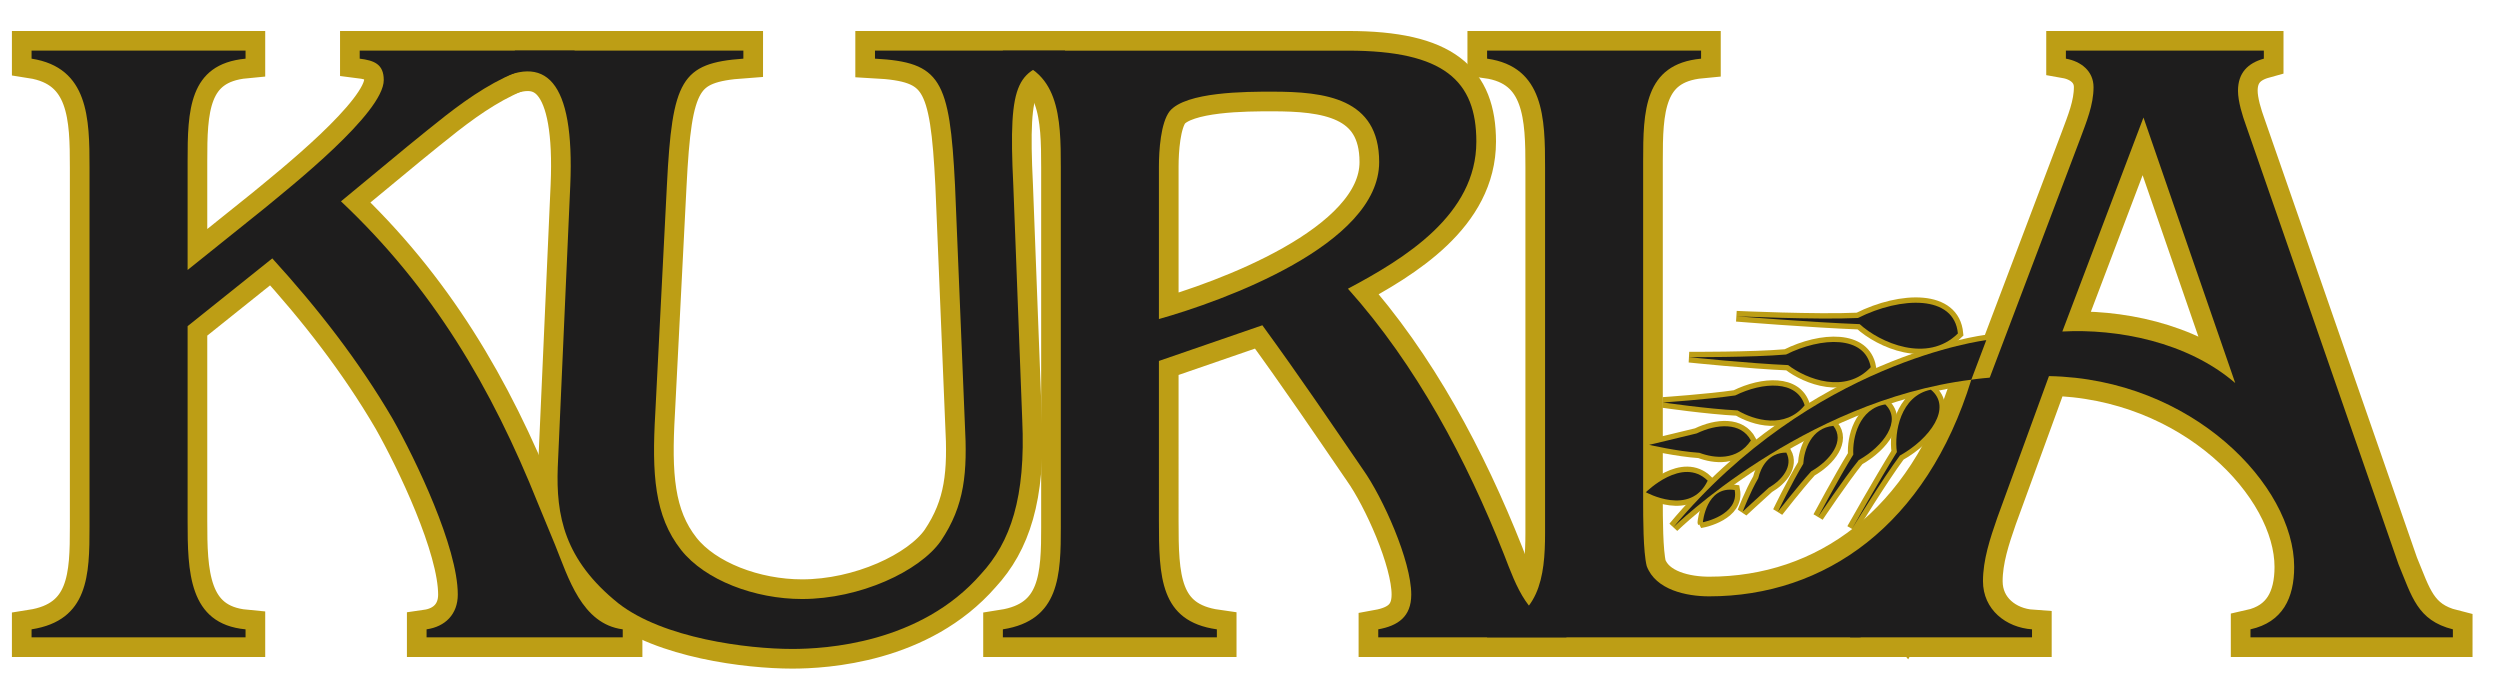 <?xml version="1.0" encoding="utf-8"?>
<!-- Generator: Adobe Illustrator 16.0.0, SVG Export Plug-In . SVG Version: 6.00 Build 0)  -->
<!DOCTYPE svg PUBLIC "-//W3C//DTD SVG 1.1//EN" "http://www.w3.org/Graphics/SVG/1.1/DTD/svg11.dtd">
<svg version="1.1" id="Capa_1" xmlns="http://www.w3.org/2000/svg" xmlns:xlink="http://www.w3.org/1999/xlink" x="0px" y="0px"
	 width="350.727px" height="95.871px" viewBox="0 0 350.727 95.871" enable-background="new 0 0 350.727 95.871"
	 xml:space="preserve">
<path fill="#BD9E15" stroke="#BD9E15" stroke-width="1.5" stroke-miterlimit="3.864" d="M278.657,47.718l-2.1,5.55
	c-23.732,2.982-41.779,20.68-41.779,20.68C254.252,50.639,278.657,47.718,278.657,47.718L278.657,47.718z"/>
<path fill="#BD9E15" stroke="#BD9E15" stroke-width="1.5" stroke-miterlimit="3.864" d="M274.674,46.783
	c-0.51-5.453-7.982-5.207-14.021-2.171c-5.754,0.271-17.043-0.246-17.043-0.246s10.678,0.862,17.289,1.109
	C263.733,48.063,270.374,51.028,274.674,46.783L274.674,46.783z"/>
<path fill="#BD9E15" stroke="#BD9E15" stroke-width="1.5" stroke-miterlimit="3.864" d="M236.981,50.107
	c0,0,8.428,0.88,13.875,1.112c2.582,1.984,8.074,4.092,11.592,0.294c-0.809-4.509-6.93-4.247-11.881-1.777
	C245.793,50.149,236.981,50.107,236.981,50.107L236.981,50.107z"/>
<path fill="#BD9E15" stroke="#BD9E15" stroke-width="1.5" stroke-miterlimit="3.864" d="M233.309,56.464
	c0,0,6.18,0.897,10.465,1.115c2.324,1.382,6.672,2.63,9.404-0.72c-1.105-3.564-5.875-3.287-9.738-1.384
	C239.647,56.032,233.309,56.464,233.309,56.464L233.309,56.464z"/>
<path fill="#BD9E15" stroke="#BD9E15" stroke-width="1.5" stroke-miterlimit="3.864" d="M231.364,62.406
	c0,0,3.932,0.916,7.051,1.119c2.072,0.777,5.273,1.169,7.221-1.733c-1.402-2.62-4.82-2.329-7.598-0.99
	C235.227,61.498,231.364,62.406,231.364,62.406L231.364,62.406z"/>
<path fill-rule="evenodd" clip-rule="evenodd" fill="#BD9E15" stroke="#BD9E15" stroke-width="1.5" stroke-miterlimit="3.864" d="
	M239.571,67.431c-3.543-3.492-8.672,1.625-8.672,1.625S237.155,72.528,239.571,67.431L239.571,67.431z"/>
<path fill-rule="evenodd" clip-rule="evenodd" fill="#BD9E15" stroke="#BD9E15" stroke-width="1.5" stroke-miterlimit="3.864" d="
	M270.883,54.669c3.051,2.5-0.105,6.861-4.348,9.245c-2.48,3.325-6.715,10.272-6.715,10.272s3.783-6.723,6.297-10.767
	C265.715,60.685,266.618,55.528,270.883,54.669L270.883,54.669z"/>
<path fill-rule="evenodd" clip-rule="evenodd" fill="#BD9E15" stroke="#BD9E15" stroke-width="1.5" stroke-miterlimit="3.864" d="
	M255.079,72.503c0,0,2.869-5.386,4.924-8.73c-0.146-2.34,0.809-6.468,4.49-7.037c2.367,2.297-0.254,5.846-3.723,7.808
	C258.602,67.226,255.079,72.503,255.079,72.503L255.079,72.503z"/>
<path fill-rule="evenodd" clip-rule="evenodd" fill="#BD9E15" stroke="#BD9E15" stroke-width="1.5" stroke-miterlimit="3.864" d="
	M249.436,71.765c0,0,1.951-4.05,3.547-6.694c0.111-1.945,1.117-5.043,4.217-5.324c1.684,2.094-0.402,4.83-3.096,6.37
	C252.247,68.157,249.436,71.765,249.436,71.765L249.436,71.765z"/>
<path fill="#BD9E15" stroke="#BD9E15" stroke-width="1.5" stroke-miterlimit="3.864" d="M244.491,71.767
	c0,0,1.035-2.715,2.17-4.659c0.369-1.55,1.424-3.617,3.941-3.611c0.998,1.892-0.551,3.814-2.467,4.934
	C246.588,69.828,244.491,71.767,244.491,71.767L244.491,71.767z"/>
<path fill-rule="evenodd" clip-rule="evenodd" fill="#BD9E15" stroke="#BD9E15" stroke-width="1.5" stroke-miterlimit="3.864" d="
	M243.36,68.744c0.658,3.521-4.461,4.522-4.461,4.522S239.346,68.134,243.36,68.744L243.36,68.744z"/>
<path fill="#BD9E15" d="M12.559,73.906c0,6.753-0.125,13.134-8.131,14.384v1.126h30.021V88.29c-8.006-0.75-8.129-8.132-8.129-15.261
	V45.758l11.881-9.508c6.382,7.005,12.135,14.387,16.89,22.518c3.253,5.754,9.132,18.014,9.132,24.644
	c0,2.752-1.753,4.504-4.379,4.878v1.126h27.521V88.29c-5.755-0.75-7.632-7.255-9.508-11.884l-2.376-5.753
	C68.975,54.39,60.72,40.379,47.836,28.246l9.381-7.756c7.129-5.755,13.635-11.634,23.393-12.26V7.103H50.462v1.126
	c2.003,0.25,3.376,0.75,3.376,3.002c0,4.629-13.134,15.011-16.76,18.014L26.32,37.876V22.616c0-7.005,0.123-13.636,8.129-14.386
	V7.103H4.428v1.126c8.006,1.25,8.131,8.381,8.131,15.263V73.906L12.559,73.906z"/>
<path fill="none" stroke="#BD9E15" stroke-width="5.515" stroke-miterlimit="3.864" d="M12.559,73.906
	c0,6.753-0.125,13.134-8.131,14.384v1.126h30.021V88.29c-8.006-0.75-8.129-8.132-8.129-15.261V45.758l11.881-9.508
	c6.382,7.005,12.135,14.387,16.89,22.518c3.253,5.754,9.132,18.014,9.132,24.644c0,2.752-1.753,4.504-4.379,4.878v1.126h27.521
	V88.29c-5.755-0.75-7.632-7.255-9.508-11.884l-2.376-5.753C68.975,54.39,60.72,40.379,47.836,28.246l9.381-7.756
	c7.129-5.755,13.635-11.634,23.393-12.26V7.103H50.462v1.126c2.003,0.25,3.376,0.75,3.376,3.002c0,4.629-13.134,15.011-16.76,18.014
	L26.32,37.876V22.616c0-7.005,0.123-13.636,8.129-14.386V7.103H4.428v1.126c8.006,1.25,8.131,8.381,8.131,15.263V73.906
	L12.559,73.906z"/>
<path fill="#BD9E15" d="M68.878,11.727c7.663-4.419,11.753-0.495,11.126,14.266l-1.755,39.531
	c-0.251,6.755,0.874,13.009,8.534,19.14c6.278,4.879,18.004,6.379,24.367,6.379c4.616,0,17.964-0.75,26.473-10.508
	c4.156-4.503,6.289-10.758,5.788-21.642l-1.254-32.9c-0.756-15.261,0.63-16.137,7.259-17.763V7.103h-26.664v1.126
	c9.231,0.5,10.479,2.876,11.229,17.763l1.378,33.399c0.378,6.882,0,11.511-3.375,16.514c-2.993,4.252-11.353,8.131-19.462,8.131
	c-6.61,0-13.598-2.626-16.965-6.881c-3.75-4.753-4.127-10.632-3.623-19.264l1.626-31.899c0.748-14.761,1.997-17.138,10.729-17.763
	V7.103H72.244L68.878,11.727L68.878,11.727z"/>
<path fill="none" stroke="#BD9E15" stroke-width="5.515" stroke-miterlimit="3.864" d="M68.878,11.727
	c7.663-4.419,11.753-0.495,11.126,14.266l-1.755,39.531c-0.251,6.755,0.874,13.009,8.534,19.14
	c6.278,4.879,18.004,6.379,24.367,6.379c4.616,0,17.964-0.75,26.473-10.508c4.156-4.503,6.289-10.758,5.788-21.642l-1.254-32.9
	c-0.756-15.261,0.63-16.137,7.259-17.763V7.103h-26.664v1.126c9.231,0.5,10.479,2.876,11.229,17.763l1.378,33.399
	c0.378,6.882,0,11.511-3.375,16.514c-2.993,4.252-11.353,8.131-19.462,8.131c-6.61,0-13.598-2.626-16.965-6.881
	c-3.75-4.753-4.127-10.632-3.623-19.264l1.626-31.899c0.748-14.761,1.997-17.138,10.729-17.763V7.103H72.244L68.878,11.727
	L68.878,11.727z"/>
<path fill-rule="evenodd" clip-rule="evenodd" fill="#BD9E15" d="M148.825,73.78c0,6.879-0.126,13.26-8.132,14.51v1.126h30.022
	V88.29c-8.005-1.126-8.13-7.379-8.13-15.261V50.637l14.512-5.005c5.379,7.382,9.506,13.511,14.135,20.266
	c2.752,3.879,6.754,12.76,6.754,17.514c0,3.128-1.875,4.378-4.629,4.878v1.126h26.396V88.29c-5.379-1.126-7.006-6.005-8.756-10.508
	c-5.256-13.26-12.262-26.519-21.893-37.278c8.006-4.253,18.014-10.382,18.014-20.64c0-8.506-4.504-12.76-18.014-12.76h-48.413v1.126
	c8.006,1.126,8.132,8.381,8.132,15.263V73.78L148.825,73.78z M162.586,23.366c0-2.252,0.25-6.129,1.501-7.755
	c2.252-2.752,10.758-2.752,14.386-2.752c7.381,0,15.012,0.875,15.012,9.881c0,11.635-22.018,19.517-30.899,22.019V23.366
	L162.586,23.366z"/>
<path fill="none" stroke="#BD9E15" stroke-width="5.515" stroke-miterlimit="3.864" d="M148.825,73.78
	c0,6.879-0.126,13.26-8.132,14.51v1.126h30.022V88.29c-8.005-1.126-8.13-7.379-8.13-15.261V50.637l14.512-5.005
	c5.379,7.382,9.506,13.511,14.135,20.266c2.752,3.879,6.754,12.76,6.754,17.514c0,3.128-1.875,4.378-4.629,4.878v1.126h26.396V88.29
	c-5.379-1.126-7.006-6.005-8.756-10.508c-5.256-13.26-12.262-26.519-21.893-37.278c8.006-4.253,18.014-10.382,18.014-20.64
	c0-8.506-4.504-12.76-18.014-12.76h-48.413v1.126c8.006,1.126,8.132,8.381,8.132,15.263V73.78L148.825,73.78z M162.586,23.366
	c0-2.252,0.25-6.129,1.501-7.755c2.252-2.752,10.758-2.752,14.386-2.752c7.381,0,15.012,0.875,15.012,9.881
	c0,11.635-22.018,19.517-30.899,22.019V23.366L162.586,23.366z"/>
<path fill="#BD9E15" d="M287.063,52.778c-6.439-0.168-10.506,0.49-10.506,0.49c-6.268,20.389-20.52,30.393-36.783,30.393
	c-3.127,0-7.504-0.874-8.756-4.253c-0.5-2-0.5-6.879-0.5-9.131V22.616c0-7.005,0.125-13.636,8.129-14.386V7.103h-30.021v1.126
	c8.006,1.126,8.133,8.381,8.133,15.263v51.286c0,6.132-0.752,12.135-8.133,13.511v1.126h52.139c1.25,0,0.941-1.474,2.191-1.349
	c1.252,0.251,3.383-1.307,4.26-0.306L287.063,52.778L287.063,52.778z"/>
<path fill="none" stroke="#BD9E15" stroke-width="5.515" stroke-miterlimit="3.864" d="M287.063,52.778
	c-6.439-0.168-10.506,0.49-10.506,0.49c-6.268,20.389-20.52,30.393-36.783,30.393c-3.127,0-7.504-0.874-8.756-4.253
	c-0.5-2-0.5-6.879-0.5-9.131V22.616c0-7.005,0.125-13.636,8.129-14.386V7.103h-30.021v1.126c8.006,1.126,8.133,8.381,8.133,15.263
	v51.286c0,6.132-0.752,12.135-8.133,13.511v1.126h52.139c1.25,0,0.941-1.474,2.191-1.349c1.252,0.251,3.383-1.307,4.26-0.306
	L287.063,52.778L287.063,52.778z"/>
<path fill-rule="evenodd" clip-rule="evenodd" fill="#BD9E15" d="M287.45,52.763c20.143,0.377,34.402,15.388,34.402,26.771
	c0,4.377-1.627,7.755-6.131,8.755v1.126h28.396V88.29c-5.002-1.25-5.754-4.629-7.631-9.131l-21.389-61.548
	c-0.502-1.376-1.127-3.377-1.127-4.879c0-2.5,1.375-3.877,3.627-4.502V7.103h-27.771v1.126c2.129,0.376,3.879,1.752,3.879,4.002
	c0,2.502-1,4.879-1.877,7.255L271.69,72.653c-1.377,3.629-3.379,8.382-5.629,11.635c-1.877,2.626-3.504,3.376-6.506,4.002v1.126
	h25.52V88.29c-3.627-0.25-6.881-2.753-6.881-6.755c0-3.002,1-6.003,2-8.882L287.45,52.763L287.45,52.763z M313.581,53.734
	c-6.734-5.794-16.549-7.644-24.254-7.226l11.383-30.022L313.581,53.734L313.581,53.734z"/>
<path fill="none" stroke="#BD9E15" stroke-width="5.515" stroke-miterlimit="3.864" d="M287.45,52.763
	c20.143,0.377,34.402,15.388,34.402,26.771c0,4.377-1.627,7.755-6.131,8.755v1.126h28.396V88.29
	c-5.002-1.25-5.754-4.629-7.631-9.131l-21.389-61.548c-0.502-1.376-1.127-3.377-1.127-4.879c0-2.5,1.375-3.877,3.627-4.502V7.103
	h-27.771v1.126c2.129,0.376,3.879,1.752,3.879,4.002c0,2.502-1,4.879-1.877,7.255L271.69,72.653
	c-1.377,3.629-3.379,8.382-5.629,11.635c-1.877,2.626-3.504,3.376-6.506,4.002v1.126h25.52V88.29
	c-3.627-0.25-6.881-2.753-6.881-6.755c0-3.002,1-6.003,2-8.882L287.45,52.763L287.45,52.763z M313.581,53.734
	c-6.734-5.794-16.549-7.644-24.254-7.226l11.383-30.022L313.581,53.734L313.581,53.734z"/>
<path fill="#1E1D1D" d="M12.559,73.906c0,6.753-0.125,13.134-8.131,14.384v1.126h30.021V88.29c-8.006-0.75-8.129-8.132-8.129-15.261
	V45.758l11.881-9.508c6.382,7.005,12.135,14.387,16.89,22.518c3.253,5.754,9.132,18.014,9.132,24.644
	c0,2.752-1.753,4.504-4.379,4.878v1.126h27.521V88.29c-5.755-0.75-7.632-7.255-9.508-11.884l-2.376-5.753
	C68.975,54.39,60.72,40.379,47.836,28.246l9.381-7.756c7.129-5.755,13.635-11.634,23.393-12.26V7.103H50.462v1.126
	c2.003,0.25,3.376,0.75,3.376,3.002c0,4.629-13.134,15.011-16.76,18.014L26.32,37.876V22.616c0-7.005,0.123-13.636,8.129-14.386
	V7.103H4.428v1.126c8.006,1.25,8.131,8.381,8.131,15.263V73.906L12.559,73.906z"/>
<path fill="#1E1D1D" d="M68.878,11.727c7.663-4.419,11.753-0.495,11.126,14.266l-1.755,39.531
	c-0.251,6.755,0.874,13.009,8.534,19.14c6.278,4.879,18.004,6.379,24.367,6.379c4.616,0,17.964-0.75,26.473-10.508
	c4.156-4.503,6.289-10.758,5.788-21.642l-1.254-32.9c-0.756-15.261,0.63-16.137,7.259-17.763V7.103h-26.664v1.126
	c9.231,0.5,10.479,2.876,11.229,17.763l1.378,33.399c0.378,6.882,0,11.511-3.375,16.514c-2.993,4.252-11.353,8.131-19.462,8.131
	c-6.61,0-13.598-2.626-16.965-6.881c-3.75-4.753-4.127-10.632-3.623-19.264l1.626-31.899c0.748-14.761,1.997-17.138,10.729-17.763
	V7.103H72.244L68.878,11.727L68.878,11.727z"/>
<path fill-rule="evenodd" clip-rule="evenodd" fill="#1E1D1D" d="M148.825,73.78c0,6.879-0.126,13.26-8.132,14.51v1.126h30.022
	V88.29c-8.005-1.126-8.13-7.379-8.13-15.261V50.637l14.512-5.005c5.379,7.382,9.506,13.511,14.135,20.266
	c2.752,3.879,6.754,12.76,6.754,17.514c0,3.128-1.875,4.378-4.629,4.878v1.126h26.396V88.29c-5.379-1.126-7.006-6.005-8.756-10.508
	c-5.256-13.26-12.262-26.519-21.893-37.278c8.006-4.253,18.014-10.382,18.014-20.64c0-8.506-4.504-12.76-18.014-12.76h-48.413v1.126
	c8.006,1.126,8.132,8.381,8.132,15.263V73.78L148.825,73.78z M162.586,23.366c0-2.252,0.25-6.129,1.501-7.755
	c2.252-2.752,10.758-2.752,14.386-2.752c7.381,0,15.012,0.875,15.012,9.881c0,11.635-22.018,19.517-30.899,22.019V23.366
	L162.586,23.366z"/>
<path fill="#1E1D1D" d="M287.063,52.778c-6.439-0.168-10.506,0.49-10.506,0.49c-6.268,20.389-20.52,30.393-36.783,30.393
	c-3.127,0-7.504-0.874-8.756-4.253c-0.5-2-0.5-6.879-0.5-9.131V22.616c0-7.005,0.125-13.636,8.129-14.386V7.103h-30.021v1.126
	c8.006,1.126,8.133,8.381,8.133,15.263v51.286c0,6.132-0.752,12.135-8.133,13.511v1.126h52.139c1.25,0,0.941-1.474,2.191-1.349
	c1.252,0.251,3.383-1.307,4.26-0.306L287.063,52.778L287.063,52.778z"/>
<path fill-rule="evenodd" clip-rule="evenodd" fill="#1E1D1D" d="M287.45,52.763c20.143,0.377,34.402,15.388,34.402,26.771
	c0,4.377-1.627,7.755-6.131,8.755v1.126h28.396V88.29c-5.002-1.25-5.754-4.629-7.631-9.131l-21.389-61.548
	c-0.502-1.376-1.127-3.377-1.127-4.879c0-2.5,1.375-3.877,3.627-4.502V7.103h-27.771v1.126c2.129,0.376,3.879,1.752,3.879,4.002
	c0,2.502-1,4.879-1.877,7.255L271.69,72.653c-1.377,3.629-3.379,8.382-5.629,11.635c-1.877,2.626-3.504,3.376-6.506,4.002v1.126
	h25.52V88.29c-3.627-0.25-6.881-2.753-6.881-6.755c0-3.002,1-6.003,2-8.882L287.45,52.763L287.45,52.763z M313.581,53.734
	c-6.734-5.794-16.549-7.644-24.254-7.226l11.383-30.022L313.581,53.734L313.581,53.734z"/>
<path fill="#1E1D1D" d="M278.657,47.718l-2.1,5.55c-23.732,2.982-41.779,20.68-41.779,20.68
	C254.252,50.639,278.657,47.718,278.657,47.718L278.657,47.718z"/>
<path fill="#1E1D1D" d="M274.674,46.783c-0.51-5.453-7.982-5.207-14.021-2.171c-5.754,0.271-17.043-0.246-17.043-0.246
	s10.678,0.862,17.289,1.109C263.733,48.063,270.374,51.028,274.674,46.783L274.674,46.783z"/>
<path fill="#1E1D1D" d="M236.981,50.107c0,0,8.428,0.88,13.875,1.112c2.582,1.984,8.074,4.092,11.592,0.294
	c-0.809-4.509-6.93-4.247-11.881-1.777C245.793,50.149,236.981,50.107,236.981,50.107L236.981,50.107z"/>
<path fill="#1E1D1D" d="M233.309,56.464c0,0,6.18,0.897,10.465,1.115c2.324,1.382,6.672,2.63,9.404-0.72
	c-1.105-3.564-5.875-3.287-9.738-1.384C239.647,56.032,233.309,56.464,233.309,56.464L233.309,56.464z"/>
<path fill="#1E1D1D" d="M231.364,62.406c0,0,3.932,0.916,7.051,1.119c2.072,0.777,5.273,1.169,7.221-1.733
	c-1.402-2.62-4.82-2.329-7.598-0.99C235.227,61.498,231.364,62.406,231.364,62.406L231.364,62.406z"/>
<path fill-rule="evenodd" clip-rule="evenodd" fill="#1E1D1D" d="M239.571,67.431c-3.543-3.492-8.672,1.625-8.672,1.625
	S237.155,72.528,239.571,67.431L239.571,67.431z"/>
<path fill-rule="evenodd" clip-rule="evenodd" fill="#1E1D1D" d="M270.883,54.669c3.051,2.5-0.105,6.861-4.348,9.245
	c-2.48,3.325-6.715,10.272-6.715,10.272s3.783-6.723,6.297-10.767C265.715,60.685,266.618,55.528,270.883,54.669L270.883,54.669z"/>
<path fill-rule="evenodd" clip-rule="evenodd" fill="#1E1D1D" d="M255.079,72.503c0,0,2.869-5.386,4.924-8.73
	c-0.146-2.34,0.809-6.468,4.49-7.037c2.367,2.297-0.254,5.846-3.723,7.808C258.602,67.226,255.079,72.503,255.079,72.503
	L255.079,72.503z"/>
<path fill-rule="evenodd" clip-rule="evenodd" fill="#1E1D1D" d="M249.436,71.765c0,0,1.951-4.05,3.547-6.694
	c0.111-1.945,1.117-5.043,4.217-5.324c1.684,2.094-0.402,4.83-3.096,6.37C252.247,68.157,249.436,71.765,249.436,71.765
	L249.436,71.765z"/>
<path fill="#1E1D1D" d="M244.491,71.767c0,0,1.035-2.715,2.17-4.659c0.369-1.55,1.424-3.617,3.941-3.611
	c0.998,1.892-0.551,3.814-2.467,4.934C246.588,69.828,244.491,71.767,244.491,71.767L244.491,71.767z"/>
<path fill-rule="evenodd" clip-rule="evenodd" fill="#1E1D1D" d="M243.36,68.744c0.658,3.521-4.461,4.522-4.461,4.522
	S239.346,68.134,243.36,68.744L243.36,68.744z"/>
</svg>
